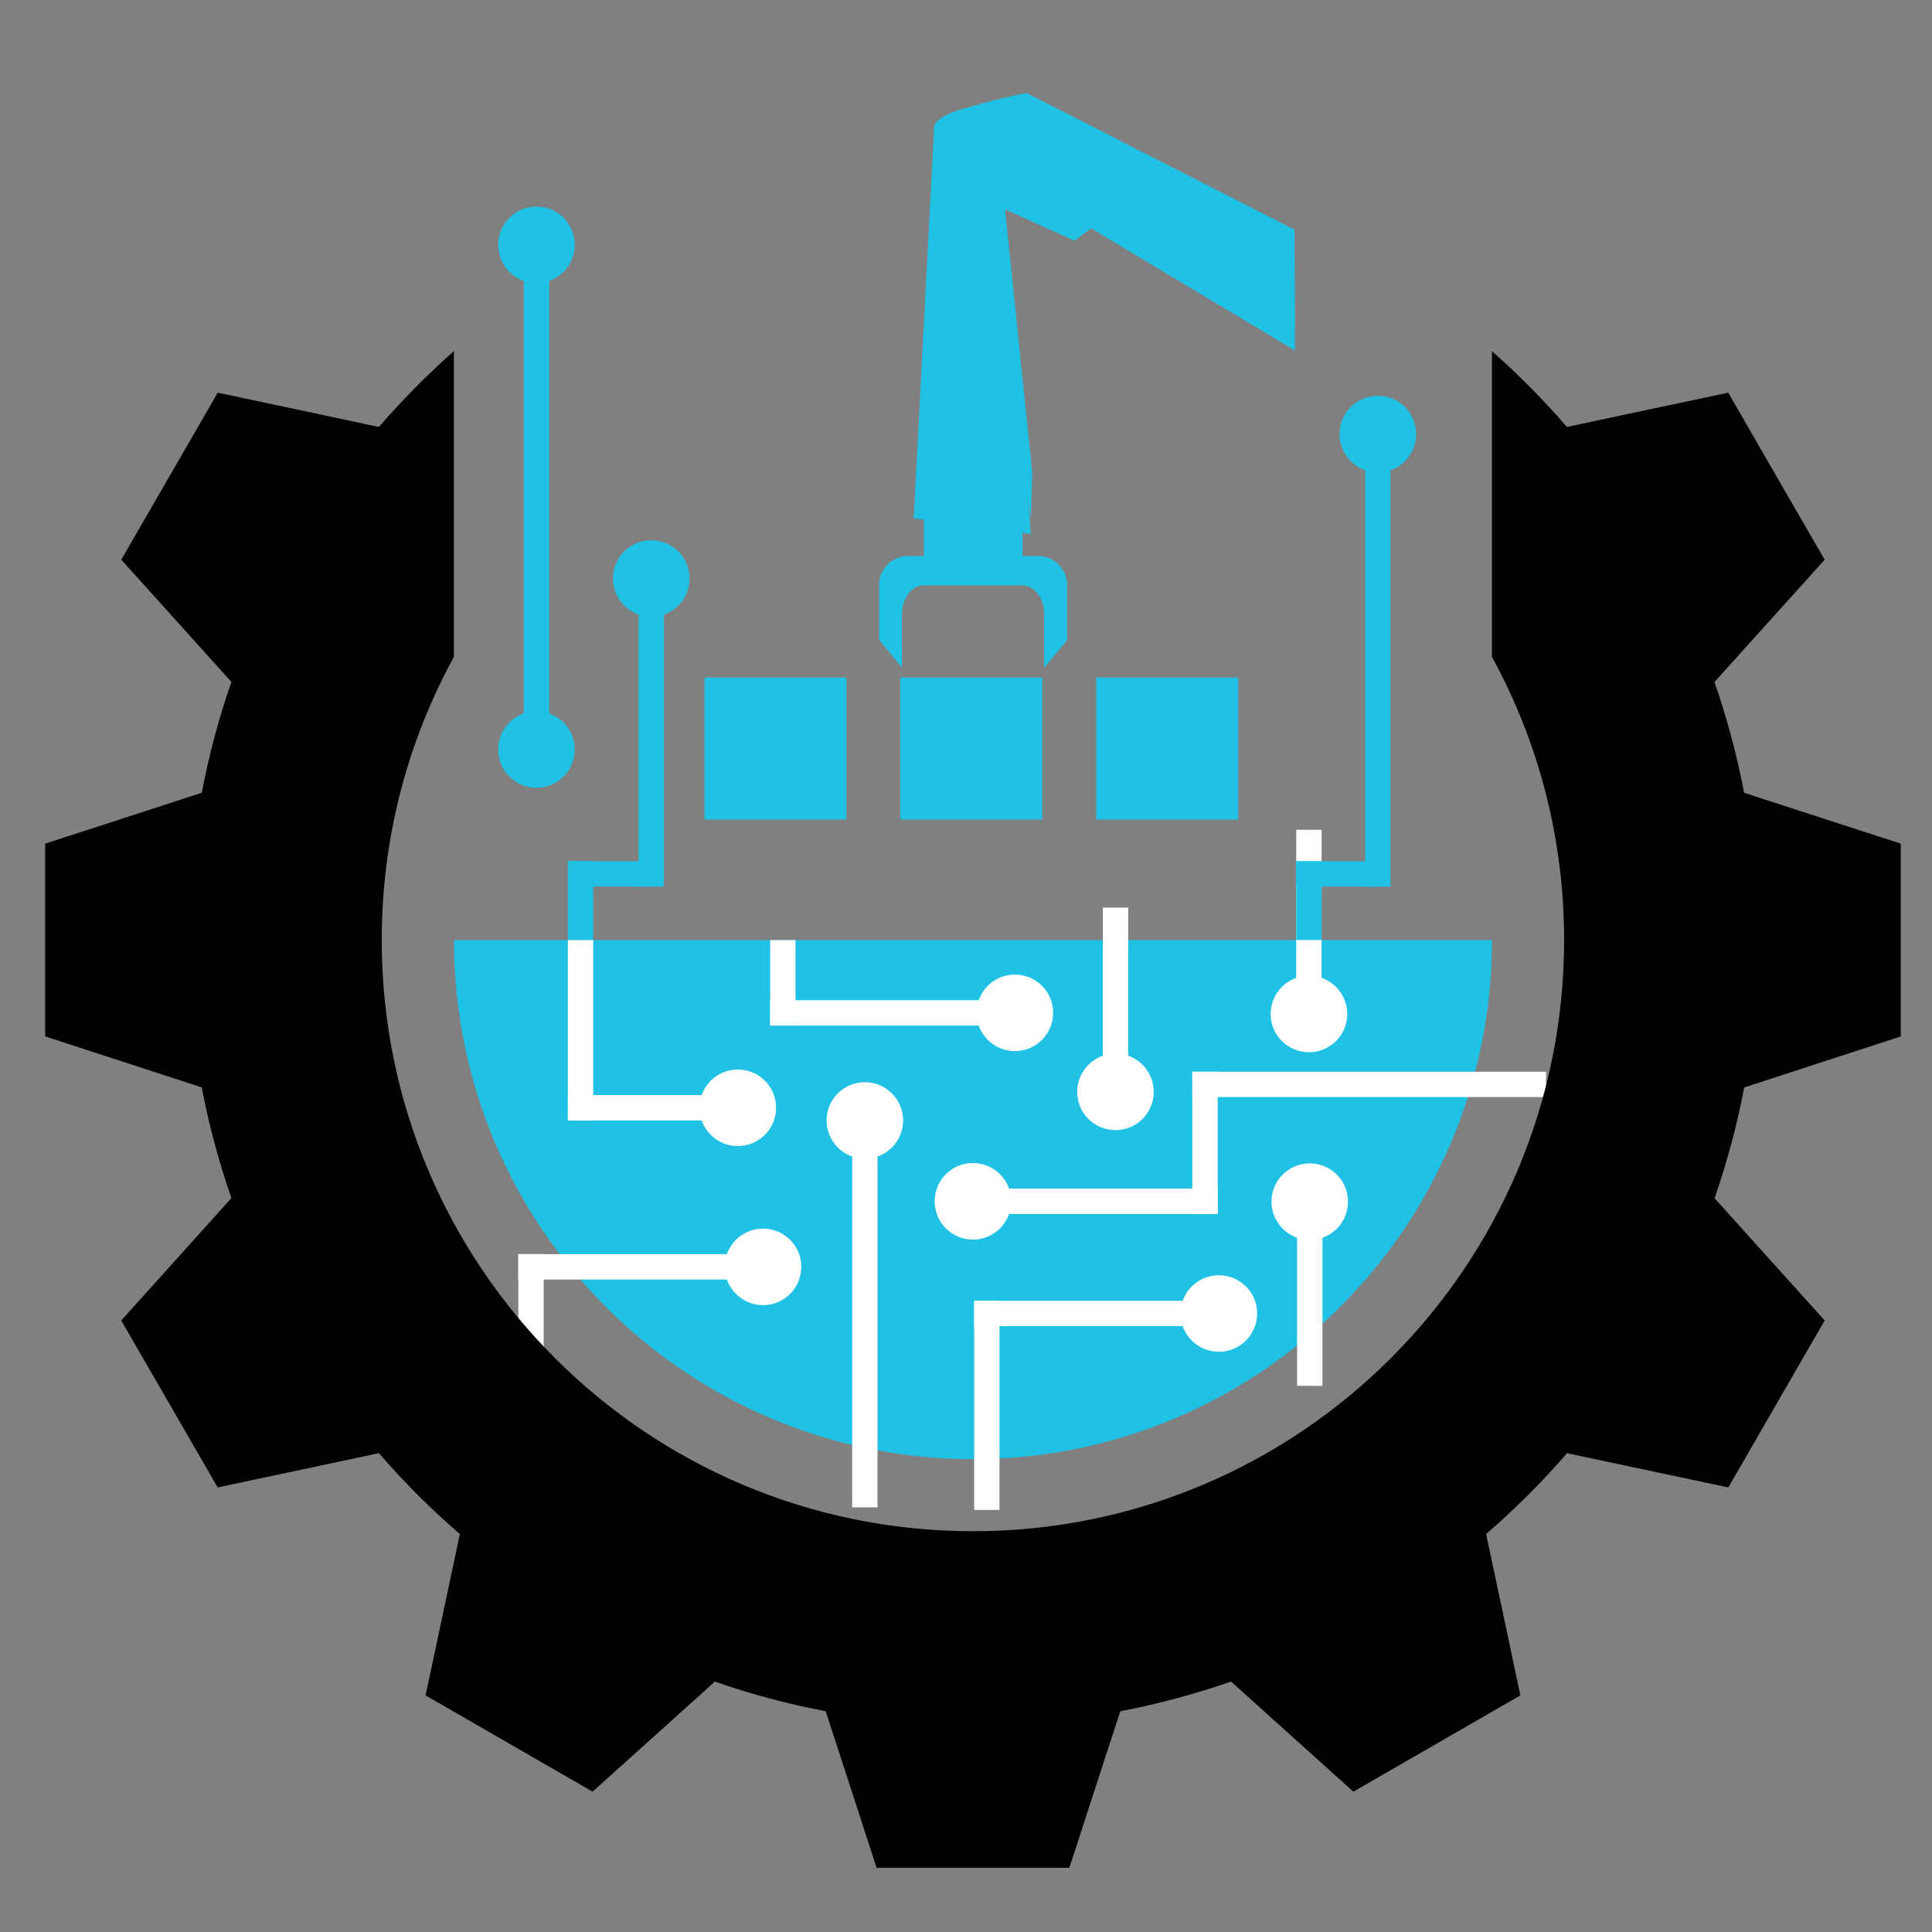 <?xml version="1.0" encoding="utf-8"?>
<!-- Generator: Adobe Illustrator 16.0.0, SVG Export Plug-In . SVG Version: 6.00 Build 0)  -->
<!DOCTYPE svg PUBLIC "-//W3C//DTD SVG 1.1//EN" "http://www.w3.org/Graphics/SVG/1.1/DTD/svg11.dtd">
<svg version="1.1" id="Calque_1" xmlns="http://www.w3.org/2000/svg" xmlns:xlink="http://www.w3.org/1999/xlink" x="0px" y="0px"
	 width="36px" height="36px" viewBox="0 0 36 36" enable-background="new 0 0 36 36" xml:space="preserve">
<rect x="0" y="0" width="36" height="36" fill="#808080" stroke="none"/>
<g>
	<rect x="10.582" y="16.048" fill-rule="evenodd" clip-rule="evenodd" fill="#1FC2E5" width="0.472" height="1.468"/>
	<path fill-rule="evenodd" clip-rule="evenodd" fill="#1FC2E5" d="M24.12,4.279c-1.665-0.849-3.329-1.698-4.994-2.547
		c-0.557,0.114-0.991,0.229-1.284,0.347c-0.271,0.108-0.421,0.218-0.437,0.331l-0.38,7.252l2.183,0.288l-0.504-6.06l1.314,0.594
		l0.435-0.313l3.676,1.959L24.12,4.279z"/>
	<polygon fill-rule="evenodd" clip-rule="evenodd" fill="#1FC2E5" points="19.234,8.802 18.704,3.674 18.208,3.49 19.208,9.667 	"/>
	<path fill-rule="evenodd" clip-rule="evenodd" fill="#1FC2E5" d="M24.12,4.677c-1.665-0.959-3.329-1.919-4.994-2.878
		c-0.557,0.077-0.991,0.163-1.284,0.261c-0.271,0.091-0.421,0.191-0.437,0.302l-0.011,0.069l1.031,0.681l5.703,3.418L24.12,4.677z"
		/>
	<path fill-rule="evenodd" clip-rule="evenodd" fill="#1FC2E5" d="M16.919,10.361h0.295V9.663l1.84,0.001v0.697h0.291
		c0.297,0,0.538,0.242,0.538,0.539v1.027l-0.426,0.515v-0.997c0-0.296-0.183-0.538-0.407-0.538h-1.836
		c-0.225,0-0.408,0.242-0.408,0.538v0.996l-0.425-0.52V10.9C16.38,10.603,16.623,10.361,16.919,10.361"/>
	<rect x="16.775" y="12.625" fill-rule="evenodd" clip-rule="evenodd" fill="#1FC2E5" width="2.646" height="2.646"/>
	<rect x="13.126" y="12.625" fill-rule="evenodd" clip-rule="evenodd" fill="#1FC2E5" width="2.645" height="2.646"/>
	<rect x="20.426" y="12.625" fill-rule="evenodd" clip-rule="evenodd" fill="#1FC2E5" width="2.646" height="2.646"/>
	<path fill-rule="evenodd" clip-rule="evenodd" fill="#1FC2E5" d="M27.801,17.517c0,5.341-4.33,9.672-9.671,9.672
		c-5.341,0-9.671-4.331-9.671-9.672H27.801z"/>
	<rect x="15.879" y="20.878" fill-rule="evenodd" clip-rule="evenodd" fill="#FFFFFF" width="0.472" height="7.209"/>
	<path fill-rule="evenodd" clip-rule="evenodd" fill="#FFFFFF" d="M15.402,20.878c0-0.394,0.32-0.713,0.713-0.713
		s0.713,0.319,0.713,0.713s-0.319,0.713-0.713,0.713S15.402,21.271,15.402,20.878"/>
	<rect x="18.129" y="22.147" fill-rule="evenodd" clip-rule="evenodd" fill="#FFFFFF" width="4.56" height="0.474"/>
	<path fill-rule="evenodd" clip-rule="evenodd" fill="#FFFFFF" d="M18.129,23.098c-0.394,0-0.713-0.319-0.713-0.714
		s0.319-0.713,0.713-0.713c0.394,0,0.713,0.318,0.713,0.713S18.523,23.098,18.129,23.098"/>
	<rect x="22.217" y="19.97" fill-rule="evenodd" clip-rule="evenodd" fill="#FFFFFF" width="0.473" height="2.651"/>
	<rect x="22.217" y="19.97" fill-rule="evenodd" clip-rule="evenodd" fill="#FFFFFF" width="6.591" height="0.472"/>
	<rect x="20.55" y="16.912" fill-rule="evenodd" clip-rule="evenodd" fill="#FFFFFF" width="0.472" height="3.433"/>
	<path fill-rule="evenodd" clip-rule="evenodd" fill="#FFFFFF" d="M20.072,20.345c0,0.395,0.319,0.713,0.713,0.713
		c0.395,0,0.713-0.318,0.713-0.713c0-0.394-0.318-0.714-0.713-0.714C20.392,19.631,20.072,19.951,20.072,20.345"/>
	<rect x="24.169" y="22.39" fill-rule="evenodd" clip-rule="evenodd" fill="#FFFFFF" width="0.473" height="3.433"/>
	<path fill-rule="evenodd" clip-rule="evenodd" fill="#FFFFFF" d="M23.692,22.39c0-0.393,0.318-0.712,0.713-0.712
		c0.394,0,0.713,0.319,0.713,0.712c0,0.395-0.319,0.714-0.713,0.714C24.011,23.104,23.692,22.784,23.692,22.39"/>
	<rect x="18.152" y="24.239" fill-rule="evenodd" clip-rule="evenodd" fill="#FFFFFF" width="4.56" height="0.471"/>
	<path fill-rule="evenodd" clip-rule="evenodd" fill="#FFFFFF" d="M22.712,23.762c0.393,0,0.713,0.319,0.713,0.712
		c0,0.396-0.32,0.714-0.713,0.714c-0.395,0-0.714-0.318-0.714-0.714C21.998,24.081,22.317,23.762,22.712,23.762"/>
	<rect x="18.152" y="24.239" fill-rule="evenodd" clip-rule="evenodd" fill="#FFFFFF" width="0.472" height="3.896"/>
	<rect x="14.351" y="18.637" fill-rule="evenodd" clip-rule="evenodd" fill="#FFFFFF" width="4.559" height="0.473"/>
	<path fill-rule="evenodd" clip-rule="evenodd" fill="#FFFFFF" d="M18.91,19.586c0.394,0,0.714-0.319,0.714-0.713
		c0-0.395-0.32-0.713-0.714-0.713s-0.713,0.319-0.713,0.713C18.197,19.267,18.517,19.586,18.91,19.586"/>
	<rect x="14.351" y="17.517" fill-rule="evenodd" clip-rule="evenodd" fill="#FFFFFF" width="0.472" height="1.593"/>
	<rect x="9.658" y="23.369" fill-rule="evenodd" clip-rule="evenodd" fill="#FFFFFF" width="4.56" height="0.473"/>
	<path fill-rule="evenodd" clip-rule="evenodd" fill="#FFFFFF" d="M14.218,22.893c0.394,0,0.713,0.319,0.713,0.712
		c0,0.395-0.319,0.715-0.713,0.715s-0.713-0.32-0.713-0.715C13.504,23.212,13.824,22.893,14.218,22.893"/>
	<rect x="9.658" y="23.369" fill-rule="evenodd" clip-rule="evenodd" fill="#FFFFFF" width="0.473" height="2.651"/>
	<rect x="10.582" y="20.406" fill-rule="evenodd" clip-rule="evenodd" fill="#FFFFFF" width="3.166" height="0.472"/>
	<path fill-rule="evenodd" clip-rule="evenodd" fill="#FFFFFF" d="M13.748,21.355c0.394,0,0.713-0.319,0.713-0.713
		c0-0.396-0.319-0.713-0.713-0.713c-0.394,0-0.713,0.317-0.713,0.713C13.035,21.036,13.354,21.355,13.748,21.355"/>
	<rect x="10.582" y="17.517" fill-rule="evenodd" clip-rule="evenodd" fill="#FFFFFF" width="0.472" height="3.361"/>
	<path fill-rule="evenodd" clip-rule="evenodd" d="M3.76,14.772c0.134-0.708,0.32-1.396,0.552-2.065l-0.85-0.944l-1.202-1.334
		l0.899-1.556l0.898-1.556L5.813,7.69L7.06,7.956c0.434-0.502,0.901-0.974,1.398-1.413v5.696c-0.857,1.567-1.345,3.365-1.345,5.277
		c0,6.084,4.933,11.016,11.016,11.016c6.084,0,11.016-4.932,11.016-11.016c0-1.912-0.487-3.71-1.345-5.277V6.543
		c0.497,0.439,0.964,0.911,1.397,1.413l1.248-0.266l1.758-0.373l0.897,1.556L34,10.429l-1.202,1.334l-0.851,0.945
		c0.231,0.668,0.417,1.357,0.552,2.064l1.21,0.394l1.709,0.554v1.797v1.796l-1.709,0.556l-1.208,0.394
		c-0.135,0.706-0.32,1.396-0.553,2.064l0.85,0.944L34,24.605l-0.898,1.556l-0.897,1.555l-1.758-0.373l-1.248-0.265
		c-0.465,0.538-0.969,1.042-1.508,1.507l0.266,1.248l0.373,1.758l-1.556,0.897l-1.556,0.897l-1.335-1.201l-0.944-0.851
		c-0.668,0.232-1.356,0.418-2.063,0.553l-0.395,1.209l-0.555,1.708h-1.796h-1.796l-0.555-1.708l-0.393-1.208
		c-0.708-0.136-1.398-0.319-2.065-0.553l-0.944,0.85l-1.335,1.201l-1.556-0.897L7.93,31.591l0.374-1.758l0.265-1.248
		C8.03,28.12,7.526,27.616,7.06,27.078l-1.247,0.265l-1.757,0.373l-0.898-1.555l-0.899-1.556l1.202-1.335l0.851-0.945
		c-0.232-0.668-0.418-1.357-0.553-2.063L2.55,19.868l-1.708-0.556v-1.796V15.72l1.708-0.554L3.76,14.772z"/>
	<rect x="24.153" y="15.462" fill-rule="evenodd" clip-rule="evenodd" fill="#FFFFFF" width="0.473" height="3.432"/>
	<path fill-rule="evenodd" clip-rule="evenodd" fill="#FFFFFF" d="M23.677,18.894c0,0.394,0.319,0.713,0.714,0.713
		c0.393,0,0.713-0.319,0.713-0.713c0-0.394-0.32-0.713-0.713-0.713C23.996,18.181,23.677,18.5,23.677,18.894"/>
	<rect x="10.614" y="16.048" fill-rule="evenodd" clip-rule="evenodd" fill="#1FC2E5" width="1.581" height="0.472"/>
	<rect x="11.899" y="10.779" fill-rule="evenodd" clip-rule="evenodd" fill="#1FC2E5" width="0.472" height="5.741"/>
	<path fill-rule="evenodd" clip-rule="evenodd" fill="#1FC2E5" d="M12.135,11.492c0.395,0,0.713-0.319,0.713-0.712
		c0-0.395-0.319-0.713-0.713-0.713c-0.394,0-0.713,0.319-0.713,0.713C11.422,11.173,11.742,11.492,12.135,11.492"/>
	<rect x="9.76" y="4.563" fill-rule="evenodd" clip-rule="evenodd" fill="#1FC2E5" width="0.472" height="9.403"/>
	<path fill-rule="evenodd" clip-rule="evenodd" fill="#1FC2E5" d="M9.996,5.275c-0.394,0-0.713-0.319-0.713-0.712
		c0-0.395,0.319-0.714,0.713-0.714c0.394,0,0.713,0.319,0.713,0.714C10.708,4.957,10.389,5.275,9.996,5.275"/>
	<rect x="24.153" y="16.048" fill-rule="evenodd" clip-rule="evenodd" fill="#1FC2E5" width="0.473" height="1.468"/>
	<rect x="24.153" y="16.048" fill-rule="evenodd" clip-rule="evenodd" fill="#1FC2E5" width="1.581" height="0.472"/>
	<rect x="25.438" y="8.089" fill-rule="evenodd" clip-rule="evenodd" fill="#1FC2E5" width="0.472" height="8.432"/>
	<path fill-rule="evenodd" clip-rule="evenodd" fill="#1FC2E5" d="M25.675,8.802c0.395,0,0.713-0.319,0.713-0.713
		c0-0.394-0.318-0.713-0.713-0.713s-0.714,0.319-0.714,0.713C24.961,8.483,25.28,8.802,25.675,8.802"/>
	<path fill-rule="evenodd" clip-rule="evenodd" fill="#1FC2E5" d="M9.996,14.679c0.394,0,0.713-0.319,0.713-0.713
		s-0.319-0.713-0.713-0.713c-0.394,0-0.713,0.32-0.713,0.713S9.602,14.679,9.996,14.679"/>
</g>
</svg>
